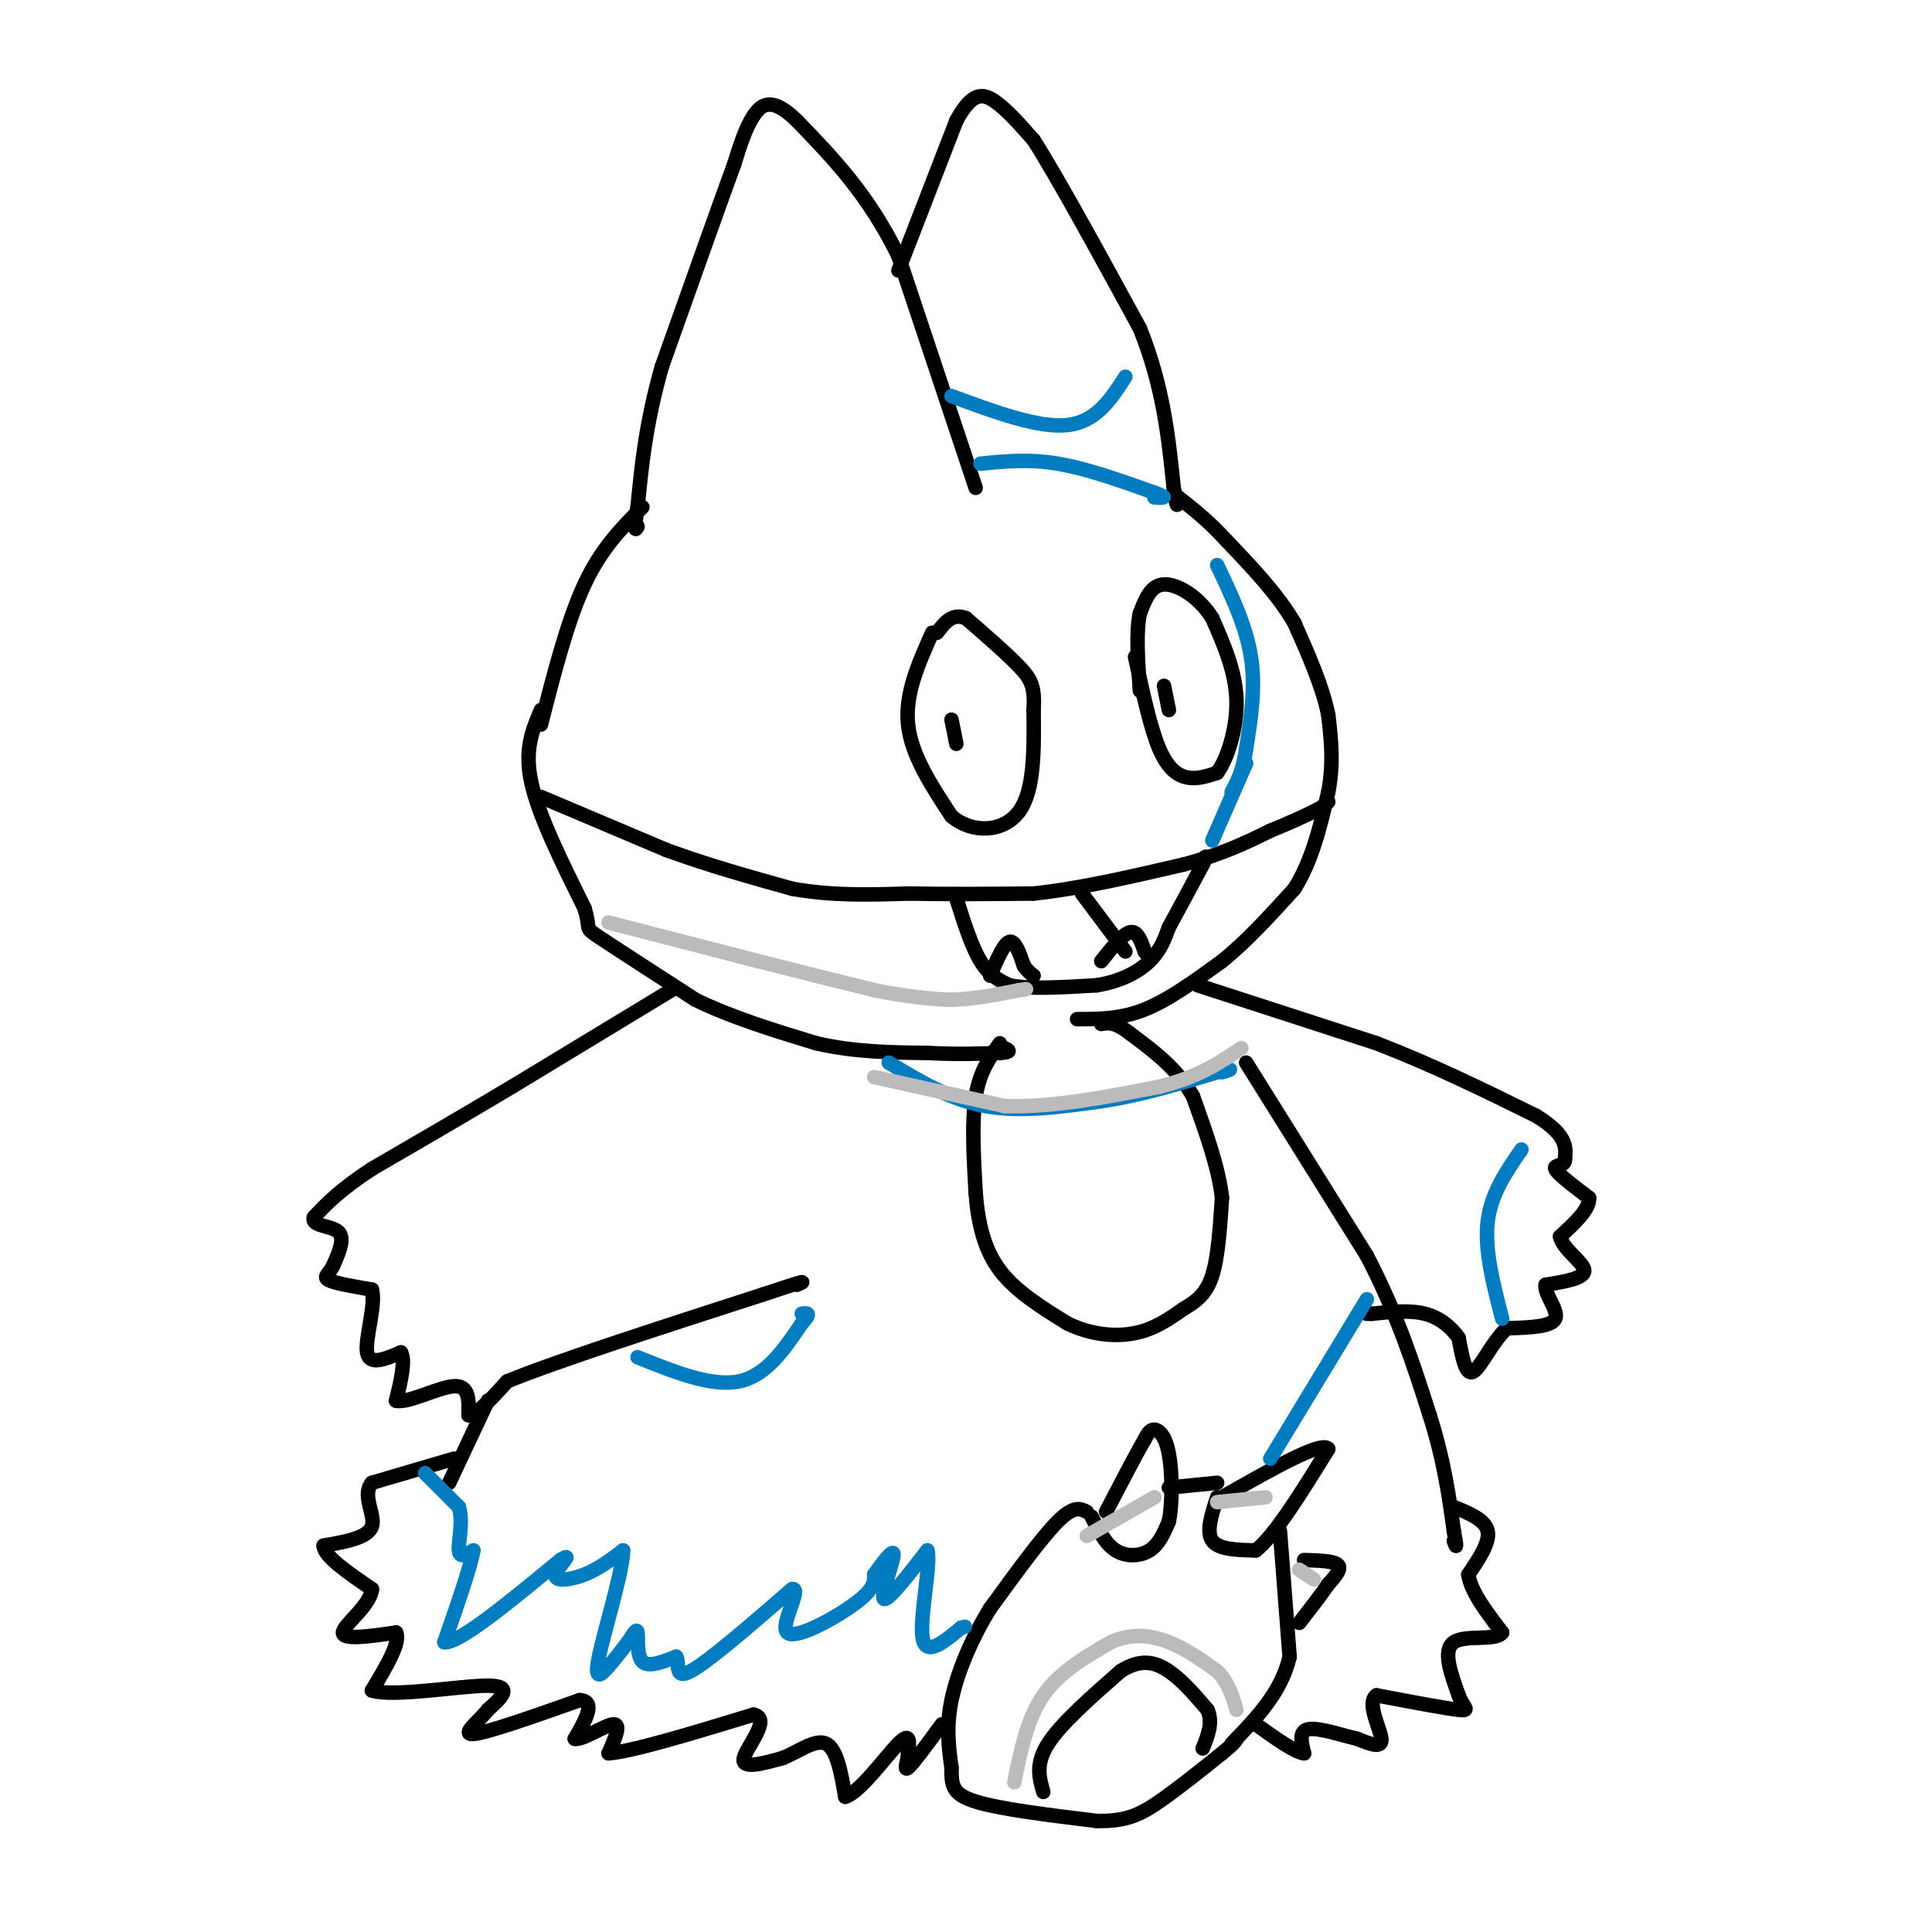 <svg viewBox='0 0 400 400' version='1.1' xmlns='http://www.w3.org/2000/svg' xmlns:xlink='http://www.w3.org/1999/xlink'><g fill='none' stroke='#000000' stroke-width='3' stroke-linecap='round' stroke-linejoin='round'><path d='M202,101c0.000,0.000 -16.000,-48.000 -16,-48'/><path d='M186,53c-6.167,-12.667 -13.583,-20.333 -21,-28'/><path d='M165,25c-5.089,-5.022 -7.311,-3.578 -9,-1c-1.689,2.578 -2.844,6.289 -4,10'/><path d='M152,34c-3.167,8.667 -9.083,25.333 -15,42'/><path d='M137,76c-3.333,11.833 -4.167,20.417 -5,29'/><path d='M132,105c-0.833,5.500 -0.417,4.750 0,4'/><path d='M186,56c0.000,0.000 12.000,-31.000 12,-31'/><path d='M198,25c3.289,-6.067 5.511,-5.733 8,-4c2.489,1.733 5.244,4.867 8,8'/><path d='M214,29c5.000,7.833 13.500,23.417 22,39'/><path d='M236,68c4.833,12.000 5.917,22.500 7,33'/><path d='M243,101c1.167,5.667 0.583,3.333 0,1'/><path d='M133,105c-4.250,4.250 -8.500,8.500 -12,16c-3.500,7.500 -6.250,18.250 -9,29'/><path d='M112,147c-1.750,4.083 -3.500,8.167 -2,15c1.500,6.833 6.250,16.417 11,26'/><path d='M121,188c1.489,4.800 -0.289,3.800 3,6c3.289,2.200 11.644,7.600 20,13'/><path d='M144,207c7.500,3.667 16.250,6.333 25,9'/><path d='M169,216c8.000,1.833 15.500,1.917 23,2'/><path d='M192,218c6.333,0.333 10.667,0.167 15,0'/><path d='M207,218c2.667,-0.167 1.833,-0.583 1,-1'/><path d='M207,216c-2.083,2.917 -4.167,5.833 -5,11c-0.833,5.167 -0.417,12.583 0,20'/><path d='M202,247c0.489,6.178 1.711,11.622 5,16c3.289,4.378 8.644,7.689 14,11'/><path d='M221,274c4.844,2.378 9.956,2.822 14,2c4.044,-0.822 7.022,-2.911 10,-5'/><path d='M245,271c2.800,-1.622 4.800,-3.178 6,-7c1.200,-3.822 1.600,-9.911 2,-16'/><path d='M253,248c-0.667,-6.167 -3.333,-13.583 -6,-21'/><path d='M247,227c-3.167,-5.667 -8.083,-9.333 -13,-13'/><path d='M234,214c-3.167,-2.500 -4.583,-2.250 -6,-2'/><path d='M223,211c4.500,0.000 9.000,0.000 14,-2c5.000,-2.000 10.500,-6.000 16,-10'/><path d='M253,199c5.167,-4.167 10.083,-9.583 15,-15'/><path d='M268,184c3.667,-5.833 5.333,-12.917 7,-20'/><path d='M275,164c1.167,-6.000 0.583,-11.000 0,-16'/><path d='M275,148c-1.167,-5.833 -4.083,-12.417 -7,-19'/><path d='M268,129c-3.500,-6.000 -8.750,-11.500 -14,-17'/><path d='M254,112c-4.000,-4.333 -7.000,-6.667 -10,-9'/><path d='M244,103c-1.667,-1.500 -0.833,-0.750 0,0'/><path d='M235,136c1.578,7.333 3.156,14.667 5,19c1.844,4.333 3.956,5.667 6,6c2.044,0.333 4.022,-0.333 6,-1'/><path d='M252,160c2.044,-2.733 4.156,-9.067 4,-15c-0.156,-5.933 -2.578,-11.467 -5,-17'/><path d='M251,128c-2.778,-4.467 -7.222,-7.133 -10,-7c-2.778,0.133 -3.889,3.067 -5,6'/><path d='M236,127c-0.833,3.667 -0.417,9.833 0,16'/><path d='M193,131c-2.833,6.333 -5.667,12.667 -5,19c0.667,6.333 4.833,12.667 9,19'/><path d='M197,169c4.378,3.667 10.822,3.333 14,-1c3.178,-4.333 3.089,-12.667 3,-21'/><path d='M214,147c0.289,-4.822 -0.489,-6.378 -3,-9c-2.511,-2.622 -6.756,-6.311 -11,-10'/><path d='M200,128c-2.833,-1.167 -4.417,0.917 -6,3'/><path d='M139,205c0.000,0.000 -33.000,20.000 -33,20'/><path d='M106,225c-10.333,6.167 -19.667,11.583 -29,17'/><path d='M77,242c-6.833,4.500 -9.417,7.250 -12,10'/><path d='M65,252c-0.711,1.911 3.511,1.689 5,3c1.489,1.311 0.244,4.156 -1,7'/><path d='M69,262c-0.778,1.667 -2.222,2.333 -1,3c1.222,0.667 5.111,1.333 9,2'/><path d='M77,267c0.867,3.200 -1.467,10.200 -1,13c0.467,2.800 3.733,1.400 7,0'/><path d='M83,280c1.000,1.667 0.000,5.833 -1,10'/><path d='M82,290c2.378,0.622 8.822,-2.822 12,-3c3.178,-0.178 3.089,2.911 3,6'/><path d='M97,293c1.833,-0.167 4.917,-3.583 8,-7'/><path d='M105,286c10.167,-4.167 31.583,-11.083 53,-18'/><path d='M158,268c10.000,-3.333 8.500,-2.667 7,-2'/><path d='M248,204c0.000,0.000 37.000,12.000 37,12'/><path d='M285,216c11.667,4.500 22.333,9.750 33,15'/><path d='M318,231c6.500,4.000 6.250,6.500 6,9'/><path d='M324,240c0.178,1.578 -2.378,1.022 -2,2c0.378,0.978 3.689,3.489 7,6'/><path d='M329,248c0.167,2.333 -2.917,5.167 -6,8'/><path d='M323,256c0.533,2.667 4.867,5.333 5,7c0.133,1.667 -3.933,2.333 -8,3'/><path d='M320,266c-0.356,1.933 2.756,5.267 2,7c-0.756,1.733 -5.378,1.867 -10,2'/><path d='M312,275c-2.978,2.622 -5.422,8.178 -7,9c-1.578,0.822 -2.289,-3.089 -3,-7'/><path d='M302,277c-1.533,-2.200 -3.867,-4.200 -7,-5c-3.133,-0.800 -7.067,-0.400 -11,0'/><path d='M284,272c-1.833,0.000 -0.917,0.000 0,0'/><path d='M258,220c0.000,0.000 25.000,40.000 25,40'/><path d='M283,260c6.333,12.167 9.667,22.583 13,33'/><path d='M296,293c3.000,9.500 4.000,16.750 5,24'/><path d='M301,317c0.833,4.333 0.417,3.167 0,2'/><path d='M301,312c3.250,1.333 6.500,2.667 7,5c0.500,2.333 -1.750,5.667 -4,9'/><path d='M304,326c0.500,3.500 3.750,7.750 7,12'/><path d='M311,338c-1.178,1.822 -7.622,0.378 -10,2c-2.378,1.622 -0.689,6.311 1,11'/><path d='M302,351c0.911,2.511 2.689,3.289 0,3c-2.689,-0.289 -9.844,-1.644 -17,-3'/><path d='M285,351c-2.200,1.533 0.800,6.867 1,9c0.200,2.133 -2.400,1.067 -5,0'/><path d='M281,360c-2.956,-0.667 -7.844,-2.333 -10,-2c-2.156,0.333 -1.578,2.667 -1,5'/><path d='M270,363c-1.833,-0.167 -5.917,-3.083 -10,-6'/><path d='M101,290c0.000,0.000 -8.000,17.000 -8,17'/><path d='M94,302c0.000,0.000 -17.000,5.000 -17,5'/><path d='M77,307c-2.200,2.600 0.800,6.600 0,9c-0.800,2.400 -5.400,3.200 -10,4'/><path d='M67,320c0.000,2.167 5.000,5.583 10,9'/><path d='M77,329c-0.267,3.400 -5.933,7.400 -6,9c-0.067,1.600 5.467,0.800 11,0'/><path d='M82,338c1.000,2.000 -2.000,7.000 -5,12'/><path d='M77,350c4.556,1.422 18.444,-1.022 24,-1c5.556,0.022 2.778,2.511 0,5'/><path d='M101,354c-1.644,2.200 -5.756,5.200 -3,5c2.756,-0.200 12.378,-3.600 22,-7'/><path d='M120,352c3.500,0.167 1.250,4.083 -1,8'/><path d='M119,360c1.667,0.311 6.333,-2.911 8,-3c1.667,-0.089 0.333,2.956 -1,6'/><path d='M126,363c4.833,-0.333 17.417,-4.167 30,-8'/><path d='M156,355c3.867,0.756 -1.467,6.644 -2,9c-0.533,2.356 3.733,1.178 8,0'/><path d='M162,364c3.067,-1.156 6.733,-4.044 9,-3c2.267,1.044 3.133,6.022 4,11'/><path d='M175,372c2.978,-0.822 8.422,-8.378 11,-11c2.578,-2.622 2.289,-0.311 2,2'/><path d='M188,363c0.000,1.378 -1.000,3.822 0,3c1.000,-0.822 4.000,-4.911 7,-9'/><path d='M226,314c1.422,2.822 2.844,5.644 5,7c2.156,1.356 5.044,1.244 7,0c1.956,-1.244 2.978,-3.622 4,-6'/><path d='M242,315c0.774,-3.774 0.708,-10.208 0,-14c-0.708,-3.792 -2.060,-4.940 -3,-5c-0.940,-0.060 -1.470,0.970 -2,2'/><path d='M237,298c-1.667,2.833 -4.833,8.917 -8,15'/><path d='M252,310c-1.167,3.583 -2.333,7.167 -1,9c1.333,1.833 5.167,1.917 9,2'/><path d='M260,321c4.000,-3.167 9.500,-12.083 15,-21'/><path d='M275,300c-1.167,-1.833 -11.583,4.083 -22,10'/><path d='M270,323c3.083,0.083 6.167,0.167 7,1c0.833,0.833 -0.583,2.417 -2,4'/><path d='M275,328c-1.333,2.000 -3.667,5.000 -6,8'/><path d='M265,317c0.000,0.000 2.000,26.000 2,26'/><path d='M267,343c-1.667,7.333 -6.833,12.667 -12,18'/><path d='M242,308c0.000,0.000 10.000,-1.000 10,-1'/><path d='M225,313c-1.333,-0.667 -2.667,-1.333 -6,2c-3.333,3.333 -8.667,10.667 -14,18'/><path d='M205,333c-3.956,6.400 -6.844,13.400 -8,19c-1.156,5.600 -0.578,9.800 0,14'/><path d='M197,366c0.000,3.556 0.000,5.444 5,7c5.000,1.556 15.000,2.778 25,4'/><path d='M227,377c6.200,0.178 9.200,-1.378 13,-4c3.800,-2.622 8.400,-6.311 13,-10'/><path d='M253,363c2.667,-2.167 2.833,-2.583 3,-3'/><path d='M216,371c-0.833,-2.917 -1.667,-5.833 1,-10c2.667,-4.167 8.833,-9.583 15,-15'/><path d='M232,346c4.200,-2.689 7.200,-1.911 10,0c2.800,1.911 5.400,4.956 8,8'/><path d='M250,354c1.167,2.667 0.083,5.333 -1,8'/><path d='M198,186c1.583,5.000 3.167,10.000 5,13c1.833,3.000 3.917,4.000 6,5'/><path d='M209,204c4.000,0.833 11.000,0.417 18,0'/><path d='M227,204c5.067,-0.800 8.733,-2.800 11,-5c2.267,-2.200 3.133,-4.600 4,-7'/><path d='M242,192c1.833,-3.333 4.417,-8.167 7,-13'/><path d='M249,179c1.167,-2.333 0.583,-1.667 0,-1'/><path d='M112,165c0.000,0.000 26.000,11.000 26,11'/><path d='M138,176c8.667,3.167 17.333,5.583 26,8'/><path d='M164,184c8.333,1.500 16.167,1.250 24,1'/><path d='M188,185c8.333,0.167 17.167,0.083 26,0'/><path d='M214,185c9.500,-1.000 20.250,-3.500 31,-6'/><path d='M245,179c8.167,-2.167 13.083,-4.583 18,-7'/><path d='M263,172c4.500,-1.833 6.750,-2.917 9,-4'/><path d='M272,168c2.000,-1.000 2.500,-1.500 3,-2'/><path d='M205,202c1.417,-3.333 2.833,-6.667 4,-7c1.167,-0.333 2.083,2.333 3,5'/><path d='M212,200c0.833,1.167 1.417,1.583 2,2'/><path d='M228,199c2.250,-2.833 4.500,-5.667 6,-6c1.500,-0.333 2.250,1.833 3,4'/><path d='M237,197c0.500,0.667 0.250,0.333 0,0'/><path d='M224,185c0.000,0.000 9.000,12.000 9,12'/><path d='M241,142c0.000,0.000 1.000,5.000 1,5'/><path d='M197,149c0.000,0.000 1.000,5.000 1,5'/></g>
<g fill='none' stroke='#017CC1' stroke-width='3' stroke-linecap='round' stroke-linejoin='round'><path d='M88,305c0.000,0.000 7.000,7.000 7,7'/><path d='M95,312c0.956,3.089 -0.156,7.311 0,9c0.156,1.689 1.578,0.844 3,0'/><path d='M98,321c-0.500,3.167 -3.250,11.083 -6,19'/><path d='M92,340c3.000,0.333 13.500,-8.333 24,-17'/><path d='M116,323c3.226,-2.012 -0.708,1.458 -1,3c-0.292,1.542 3.060,1.155 6,0c2.940,-1.155 5.470,-3.077 8,-5'/><path d='M129,321c0.036,4.024 -3.875,16.583 -5,22c-1.125,5.417 0.536,3.690 2,2c1.464,-1.690 2.732,-3.345 4,-5'/><path d='M130,340c1.095,-1.595 1.833,-3.083 2,-2c0.167,1.083 -0.238,4.738 1,6c1.238,1.262 4.119,0.131 7,-1'/><path d='M140,343c0.822,1.267 -0.622,4.933 3,3c3.622,-1.933 12.311,-9.467 21,-17'/><path d='M164,329c2.238,-0.310 -2.667,7.417 -1,9c1.667,1.583 9.905,-2.976 14,-6c4.095,-3.024 4.048,-4.512 4,-6'/><path d='M181,326c1.750,-2.488 4.125,-5.708 4,-4c-0.125,1.708 -2.750,8.345 -2,9c0.750,0.655 4.875,-4.673 9,-10'/><path d='M192,321c0.822,2.533 -1.622,13.867 -1,18c0.622,4.133 4.311,1.067 8,-2'/><path d='M199,337c1.333,-0.333 0.667,-0.167 0,0'/><path d='M263,302c0.000,0.000 20.000,-33.000 20,-33'/><path d='M132,281c7.667,3.083 15.333,6.167 21,5c5.667,-1.167 9.333,-6.583 13,-12'/><path d='M166,274c2.167,-2.333 1.083,-2.167 0,-2'/><path d='M315,238c-3.167,4.583 -6.333,9.167 -7,15c-0.667,5.833 1.167,12.917 3,20'/><path d='M197,82c9.000,3.333 18.000,6.667 24,6c6.000,-0.667 9.000,-5.333 12,-10'/><path d='M203,96c5.000,-0.500 10.000,-1.000 16,0c6.000,1.000 13.000,3.500 20,6'/><path d='M239,102c3.333,1.167 1.667,1.083 0,1'/><path d='M251,174c0.000,0.000 7.000,-16.000 7,-16'/><path d='M252,117c3.000,6.333 6.000,12.667 7,19c1.000,6.333 0.000,12.667 -1,19'/><path d='M258,155c-0.667,4.667 -1.833,6.833 -3,9'/><path d='M184,220c6.333,3.833 12.667,7.667 20,9c7.333,1.333 15.667,0.167 24,-1'/><path d='M228,228c8.000,-1.167 16.000,-3.583 24,-6'/><path d='M252,222c4.167,-1.000 2.583,-0.500 1,0'/></g>
<g fill='none' stroke='#BBBBBB' stroke-width='3' stroke-linecap='round' stroke-linejoin='round'><path d='M210,369c1.333,-6.583 2.667,-13.167 6,-18c3.333,-4.833 8.667,-7.917 14,-11'/><path d='M230,340c4.400,-1.978 8.400,-1.422 12,0c3.600,1.422 6.800,3.711 10,6'/><path d='M252,346c2.333,2.333 3.167,5.167 4,8'/><path d='M126,191c0.000,0.000 31.000,8.000 31,8'/><path d='M157,199c9.167,2.333 16.583,4.167 24,6'/><path d='M181,205c6.500,1.333 10.750,1.667 15,2'/><path d='M196,207c5.000,0.000 10.000,-1.000 15,-2'/><path d='M211,205c2.500,-0.333 1.250,-0.167 0,0'/><path d='M181,223c0.000,0.000 27.000,6.000 27,6'/><path d='M208,229c9.833,0.333 20.917,-1.833 32,-4'/><path d='M240,225c8.167,-2.000 12.583,-5.000 17,-8'/><path d='M225,318c0.000,0.000 14.000,-8.000 14,-8'/><path d='M252,311c0.000,0.000 10.000,-1.000 10,-1'/><path d='M269,325c0.000,0.000 3.000,2.000 3,2'/></g>
</svg>
